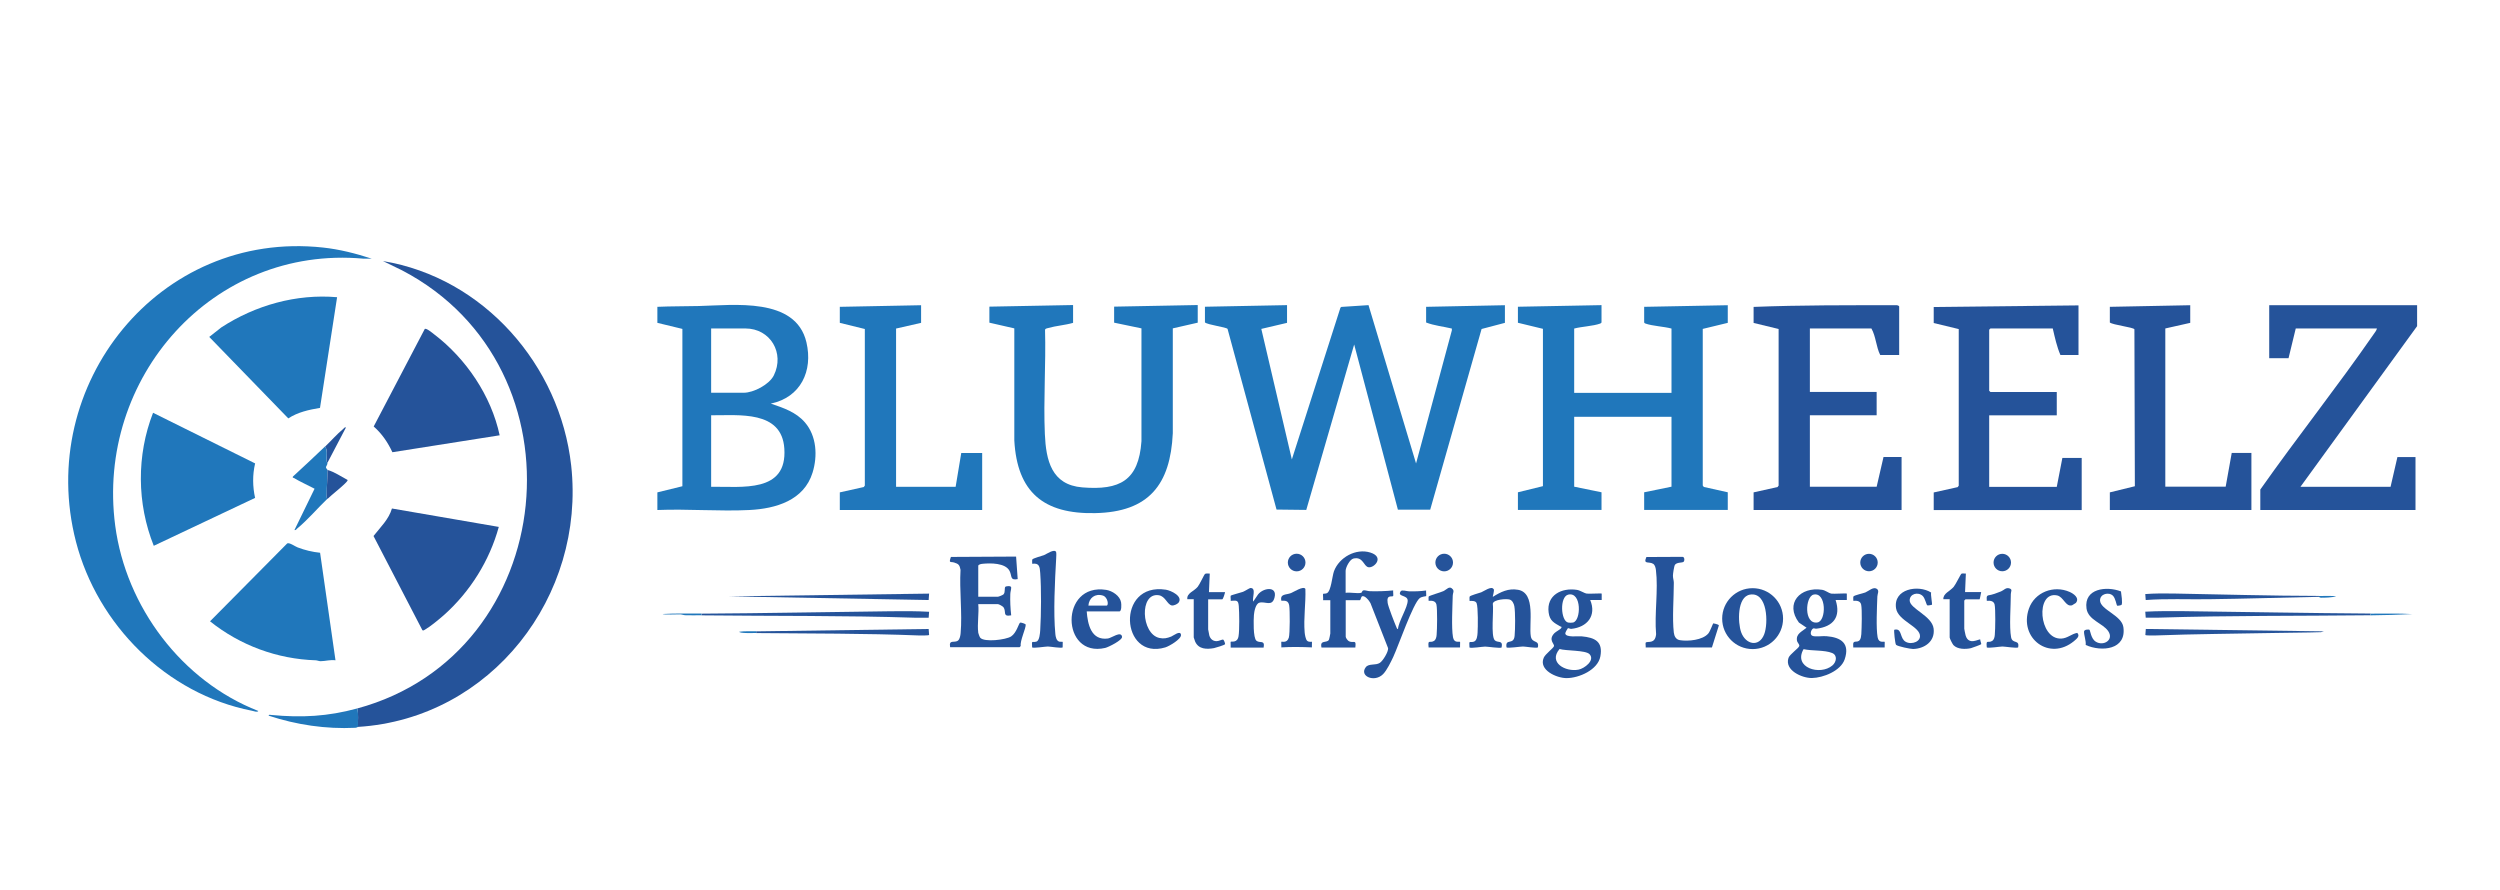 <?xml version="1.0" encoding="UTF-8"?>
<svg id="Layer_1" data-name="Layer 1" xmlns="http://www.w3.org/2000/svg" viewBox="0 0 280.78 100">
  <defs>
    <style>
      .cls-1 {
        fill: #25539a;
      }

      .cls-2 {
        fill: #2077bb;
      }
    </style>
  </defs>
  <path class="cls-1" d="M151.14,66.58c.48-.08,1.32.11,1.74,0,.1-.03.07-.25.29-.28.18-.02.48.1.72.1.86.02,1.72,0,2.58-.09-.02.13.04.59,0,.63-.14.14-.77-.21-.62.77.06.42.78,2.26.98,2.72.04.09.06.21.18.22.06-.86,1.11-2.45,1.09-3.21-.02-.65-1.23-.39-.78-1.04.13-.18.66,0,.9.01.65.02,1.3,0,1.95-.09-.02.13.04.59,0,.63-.03.03-.47.04-.72.23-.75.59-2.4,5.38-2.97,6.6-.27.57-.71,1.49-1.14,1.93-.97.99-2.71.23-1.95-.77.34-.45,1.1-.18,1.58-.49.35-.23.97-1.24.93-1.65l-1.98-5.06c-.12-.25-.68-.97-.98-.74-.08.06-.12.41-.22.41h-1.58v4.1c0,.14.23.45.38.52.56.24.81-.28.7.7h-3.8c-.21-.89.56-.48.82-.85.04-.05.17-.67.17-.73v-3.74h-.81c.03-.14-.04-.68,0-.72.02-.02.3,0,.43-.07.47-.22.59-1.91.79-2.46.58-1.57,2.48-2.61,4.09-2.1s.43,1.75-.2,1.65c-.57-.08-.59-1.23-1.7-.98-.43.1-.88,1.02-.88,1.38v2.48Z"/>
  <path class="cls-1" d="M109.86,71.04c.01.09.17.51.23.58.44.54,2.89.24,3.47-.14.61-.4.85-1.43,1-1.54.1-.07.63.14.64.2.04.4-.66,1.84-.56,2.41l-.13.14h-7.8c-.17-.94.51-.42.9-.76.19-.16.26-.57.28-.81.2-2.26-.15-4.83-.01-7.12-.1-.53-.21-.67-.71-.82-.42-.13-.64.12-.37-.63l7.32-.04.18,2.53c-.9.17-.61-.34-.92-.93-.47-.89-2.12-.88-3.02-.79-.13.01-.49.07-.49.23v3.47h2.21c.08,0,.56-.19.63-.27.23-.26.06-.74.22-.86.09-.06.64-.14.64.1s-.09.46-.1.72c-.03.8.01,1.6.1,2.4-1.02.19-.52-.42-.86-.9-.08-.12-.53-.36-.63-.36h-2.21c.1.99-.13,2.24,0,3.2Z"/>
  <path class="cls-1" d="M206.16,67.39c.62,1.9-.26,2.99-2.15,3.22-.13.02-.28-.08-.38-.02-.23.14-.43.72-.03.84.35.1,1.09-.01,1.52.02,1.65.13,2.67.8,2.06,2.6-.44,1.3-2.41,2.08-3.69,2.1-1.11.01-3.09-.87-2.62-2.26.14-.41,1.14-1.08,1.21-1.33.05-.19-.22-.37-.26-.62-.12-.78.59-1.02,1.08-1.44l-.86-.58c-1.61-2.15.14-4.06,2.6-3.68.38.06.76.38,1.02.43.29.05,1.7-.06,1.76,0v.72h-1.27ZM203.69,66.78c-.95.21-1.12,3.38.43,3.13,1.02-.16,1.02-3.45-.43-3.13ZM202.56,72.91c-1.19,2.07,1.85,3.01,3.24,1.83.45-.38.6-1.14-.03-1.4-.85-.35-2.27-.22-3.2-.43Z"/>
  <path class="cls-1" d="M178.6,67.39c.73,1.76-.33,3.06-2.13,3.24-.13.01-.33-.11-.38-.07-.04.03-.3.48-.29.58.04.49,1.44.29,1.85.33,1.48.14,2.4.58,2.09,2.25-.28,1.52-2.4,2.44-3.8,2.44-1.12,0-3.16-.91-2.56-2.29.18-.42,1.1-1.08,1.15-1.3.07-.28-.69-.7.06-1.47.16-.16.7-.43.77-.59s-.06-.12-.11-.15c-.71-.41-1.2-.63-1.32-1.57-.26-1.95,1.46-2.81,3.18-2.54.38.06.79.37,1.11.42.28.04,1.61-.05,1.67,0v.72h-1.27ZM176.14,66.78c-1,.23-.85,2.97-.02,3.14.14.03.4.03.54,0,.93-.18,1-3.48-.52-3.14ZM175.15,72.9c-1.27,1.5.65,2.59,2.13,2.31.66-.12,1.9-1.05,1.24-1.74-.44-.46-2.67-.36-3.36-.58Z"/>
  <path class="cls-1" d="M192.43,70.01s.59.1.62.23l-.78,2.48h-7.44c.02-.13-.04-.47,0-.54.18-.22,1.06.23,1.17-.95-.2-2.28.26-4.98-.02-7.21-.03-.24-.1-.55-.3-.69-.46-.31-1.17.12-.77-.77l4.04-.02c.26-.02.28.46.12.57s-.73.03-.95.32c-.1.13-.23,1.02-.23,1.22,0,.31.1.54.1.8,0,1.69-.19,3.99,0,5.6.05.41.24.78.68.85.92.15,2.57,0,3.2-.76.2-.24.5-1.09.55-1.13Z"/>
  <path class="cls-1" d="M167.75,66.14c.13.2-.13.82-.08.89.88-.55,1.74-.98,2.82-.79,2.05.35,1.2,3.86,1.44,5.23.15.84.98.35.79,1.24-.12.12-1.42-.1-1.67-.1-.27,0-1.74.22-1.85.1-.17-1.08.81-.2.91-1.3.07-.72.09-2.64-.03-3.32-.05-.28-.22-.66-.52-.75-.4-.12-1.82-.01-1.9.46.12.77-.24,3.64.22,4.11.33.33.95-.07.77.81-.12.12-1.58-.1-1.85-.1s-1.64.22-1.76.1c-.05-.9-.02-.5.48-.65.37-.11.41-.69.43-1.01.04-.6.07-2.87-.11-3.32-.12-.29-.55-.25-.79-.25.01-.15-.03-.35.01-.48.04-.13,1.07-.4,1.31-.49.28-.11,1.14-.74,1.37-.36Z"/>
  <path class="cls-1" d="M200.26,69.48c0,1.89-1.53,3.42-3.42,3.42s-3.42-1.53-3.42-3.42,1.53-3.42,3.42-3.42,3.42,1.53,3.42,3.42ZM196.56,66.78c-1.48.23-1.39,3.16-1.01,4.22.5,1.4,2.02,1.73,2.59.24.48-1.24.38-4.77-1.58-4.46Z"/>
  <path class="cls-1" d="M118.61,61.99c.05.07.02.6.01.75-.14,2.45-.33,6.08-.09,8.48.03.29.11.74.43.84.11.04.37,0,.39.02.03.03-.02.51,0,.63-.12.12-1.41-.1-1.67-.1s-1.65.22-1.76.1c-.05-.9-.02-.5.48-.65.35-.1.41-.96.43-1.29.11-1.8.13-4.62,0-6.41-.05-.68-.08-1.16-.9-1.04.01-.15-.03-.35.01-.48.04-.13,1.07-.4,1.31-.49.28-.11,1.14-.74,1.37-.36Z"/>
  <path class="cls-1" d="M122.05,68.65c.11,1.47.5,3.32,2.39,3.06.41-.06,1.47-.88,1.58-.2.07.38-1.52,1.17-1.89,1.26-4.98,1.15-5.13-7.34.11-6.52.69.11,1.55.67,1.67,1.4.04.21.08,1.02-.2,1.02h-3.66ZM122.24,68.02h2.03c.29,0,.15-.96-.4-1.13-.88-.27-1.57.27-1.63,1.13Z"/>
  <path class="cls-1" d="M233.14,67.72s-.37.24-.42.26c-.73.22-.95-.96-1.69-1.11-2.44-.5-2.07,4.96.47,4.85.71-.03,1.15-.53,1.8-.64.35.36-.07.67-.35.91-2.76,2.31-6.24-.3-5.08-3.63.65-1.85,2.78-2.66,4.55-1.89.45.19,1.19.69.72,1.25Z"/>
  <path class="cls-1" d="M132.33,67.72c-.12.14-.52.32-.72.28-.52-.1-.72-1.04-1.47-1.15-2.2-.32-1.98,4.35.07,4.8.5.11.86.03,1.34-.16.23-.09,1.04-.75,1.09-.18.04.47-1.33,1.27-1.76,1.4-5.04,1.52-5.57-7.35.06-6.48.57.09,2,.75,1.4,1.49Z"/>
  <path class="cls-1" d="M216.99,67.92s-.45.12-.54.06c-.1-.07-.24-.78-.5-1.04-.52-.51-1.47-.25-1.47.49,0,.94,2.51,1.72,2.69,3.17s-1.04,2.26-2.31,2.29c-.29,0-1.73-.29-1.91-.47-.11-.11-.26-1.63-.2-1.69.81-.21.64.71,1.08,1.19.51.56,1.76.3,1.81-.43.07-1.12-2.46-1.73-2.69-3.17-.34-2.19,2.5-2.69,3.94-1.77-.07.22.15,1.31.09,1.38Z"/>
  <path class="cls-1" d="M238.21,66.41c.03.26.22,1.41.05,1.53-.07.05-.44.12-.49.08s-.18-.83-.45-1.1c-.46-.48-1.48-.22-1.46.52.03,1.04,2.43,1.66,2.62,2.99.37,2.56-2.46,2.81-4.23,2.01.05-.47-.19-1.05-.19-1.49,0-.27.54-.28.62-.21s.17,1.01.7,1.33c.88.54,2.08-.21,1.39-1.2-.62-.89-2.25-1.23-2.43-2.53-.31-2.26,2.26-2.54,3.86-1.92Z"/>
  <path class="cls-1" d="M138.22,72.71c.02-.12-.03-.6,0-.63.09-.08.74.17.88-.61.12-.66.09-2.69.03-3.41s-.28-.6-.91-.58c.03-.18-.04-.42,0-.57.02-.07,1.17-.36,1.38-.44s.73-.42.83-.43c.71-.03.18,1.1.32,1.53l.45-.67c.5-.87,2.32-1.19,1.94.23-.28,1.05-1.05.37-1.7.56-.42.12-.58,1-.61,1.38-.04.54-.1,2.57.28,2.89s.98-.14.81.77h-3.7Z"/>
  <path class="cls-1" d="M218.98,67.3h-.72c-.03-.66.75-.89,1.17-1.4.22-.26.79-1.45.87-1.47.14-.05.33,0,.49-.01l-.09,2.08h1.81c-.03.09-.14.81-.18.81h-1.58s-.14.13-.14.14v3.16c0,.07.12.64.15.75.35,1.2,1.52.35,1.65.47-.03.14.15.45.09.53-.04.05-1,.4-1.15.44-.6.13-1.5.14-1.96-.35-.1-.11-.42-.74-.42-.85v-4.29Z"/>
  <path class="cls-1" d="M134.07,67.3h-.72c-.08-.7.74-.87,1.17-1.4.22-.27.74-1.4.81-1.44.15-.09.38-.03.54-.04l-.09,2.08h1.81c-.02.14-.22.81-.32.81h-1.58v3.38s.11.6.13.68c.12.39.39.64.82.64.24,0,.63-.2.72-.18.12.03.26.49.23.53-.06.08-1.06.4-1.24.43-.82.15-1.73.14-2.12-.73-.03-.07-.16-.44-.16-.47v-4.29Z"/>
  <path class="cls-1" d="M160.45,72.71c-.1-.98.13-.44.59-.72.23-.13.29-.44.31-.68.06-.6.09-2.91-.02-3.41-.1-.43-.52-.45-.88-.42.01-.15-.03-.35.01-.48.03-.1,1.36-.47,1.65-.61.39-.18.67-.66,1.05-.21.19.22,0,.44,0,.72-.03,1.17-.16,3.62.03,4.67.13.72.7.43.79.52.03.03-.02.51,0,.63h-3.52Z"/>
  <path class="cls-1" d="M208.14,72.71c.02-.15-.05-.43.04-.55.19-.27.79.25.87-.94.04-.66.1-2.77-.02-3.32-.1-.43-.52-.45-.88-.42.01-.15-.03-.35.01-.48.05-.14,1.09-.36,1.34-.46.4-.17.91-.68,1.3-.4.29.21.06.55.05.85-.04,1.14-.16,3.56.03,4.58.13.72.7.43.79.52.03.03-.02.51,0,.63h-3.52Z"/>
  <path class="cls-1" d="M226.66,72.71c-.12.12-1.5-.1-1.76-.1s-1.64.22-1.76.1c-.1-.98.13-.44.59-.72.23-.13.29-.44.31-.68.06-.6.09-2.91-.02-3.41-.1-.43-.52-.45-.88-.42.01-.22-.09-.52.15-.61.51-.08.98-.26,1.45-.45.34-.14.53-.46.93-.34s.17.35.17.64c0,1.31-.19,3.69.03,4.85.15.8.98.21.79,1.15Z"/>
  <path class="cls-1" d="M146.61,66.14c.06,1.61-.22,3.29-.08,4.9.02.23.11.75.26.91.21.21.52.1.55.13.03.03-.02.51,0,.63-1.15-.05-2.28-.07-3.43,0,.02-.12-.03-.61,0-.63.06-.06.64.2.84-.47.13-.42.13-3.13.04-3.62-.1-.52-.4-.54-.88-.52-.17-.8.52-.64,1.08-.86.31-.12,1.39-.83,1.61-.48Z"/>
  <path class="cls-1" d="M78.78,68.92c7.09-.04,14.19-.19,21.27-.27,1.43-.02,2.87-.02,4.3.06l-.05.67c-.48-.02-.96.02-1.44,0-8.01-.26-16.05-.18-24.07-.27v-.18Z"/>
  <path class="cls-1" d="M266.23,68.92v.18c-7.93.09-15.88.02-23.8.27-.48.02-.96-.02-1.44,0l-.05-.67c1.42-.08,2.87-.07,4.3-.06,6.99.09,14,.22,21,.27Z"/>
  <polygon class="cls-1" points="104.35 66.67 104.3 67.39 81.85 66.98 104.35 66.67"/>
  <path class="cls-1" d="M84.93,70.91l19.37-.27.05.67c-.01.08-.98.06-1.13.06-6.07-.24-12.2-.21-18.29-.27v-.18Z"/>
  <path class="cls-1" d="M260.99,70.91l-.31.09c-1.75.06-3.5.05-5.24.09-4.43.09-8.93.11-13.36.28-.15,0-1.12.03-1.13-.06l.05-.67,20,.27Z"/>
  <path class="cls-1" d="M260.45,66.94v.09c-4.13.08-8.29.22-12.42.27-2.35.03-4.7-.08-7.04.09l-.05-.67c1.06-.08,2.15-.08,3.21-.06,5.42.1,10.87.26,16.3.27Z"/>
  <circle class="cls-1" cx="145.63" cy="63.18" r=".99"/>
  <circle class="cls-1" cx="162.2" cy="63.18" r=".99"/>
  <circle class="cls-1" cx="209.91" cy="63.18" r=".98"/>
  <circle class="cls-1" cx="224.88" cy="63.18" r=".98"/>
  <path class="cls-2" d="M266.23,68.92c1.56.01,3.14-.05,4.7.05-1.57.08-3.13.12-4.7.14v-.18Z"/>
  <path class="cls-2" d="M78.78,68.92v.18c-.59,0-1.18.02-1.77,0-.21,0-.41-.09-.62-.1-.2,0-1.95.06-1.95-.04,1.44-.09,2.89-.04,4.34-.05Z"/>
  <path class="cls-2" d="M84.93,70.91v.18c-.23,0-1.9.07-1.9-.14.62-.08,1.27-.04,1.9-.05Z"/>
  <path class="cls-2" d="M260.45,66.94c.19,0,1.9-.05,1.9.05-.56.12-1.11.14-1.68.14-.12,0-.21-.09-.22-.09v-.09Z"/>
  <g>
    <path class="cls-1" d="M271.47,34.28v2.35l-13.1,18.04h10.12l.77-3.34h2.03v5.95h-17.43v-2.3c4.14-5.88,8.63-11.52,12.72-17.43.14-.2.33-.43.38-.66h-9.12l-.81,3.34h-2.17v-5.95h16.62Z"/>
    <path class="cls-2" d="M144.55,34.28v1.98l-2.89.68,3.43,14.66,5.46-17.05.1-.08,3.05-.2,5.34,17.78,4.02-14.94v-.21c-.96-.23-2-.33-2.89-.68v-1.76l8.85-.18v1.98l-2.62.69-5.77,20.29h-3.63s-4.91-18.55-4.91-18.55l-5.38,18.58-3.34-.04-5.5-20.29c-.14-.2-2.23-.45-2.54-.73v-1.76l9.21-.18Z"/>
    <path class="cls-2" d="M179.87,34.28v1.94c-.04.06-.09.09-.15.12-.79.29-2.07.33-2.92.56v7.22h10.93v-7.22c-.85-.23-2.13-.28-2.92-.56-.07-.02-.12-.06-.15-.12v-1.76l9.39-.18v1.98l-2.81.68v17.59s.12.16.12.16l2.69.6v1.98h-9.39v-1.98l3.07-.63v-7.85h-10.93v7.85l3.07.63v1.98h-9.39v-1.98l2.81-.69v-17.67s-2.81-.68-2.81-.68v-1.8l9.39-.18Z"/>
    <path class="cls-2" d="M73.82,34.46c1.55-.07,3.1-.05,4.66-.09,3.91-.09,10.89-1.03,12.09,4.07.76,3.23-.65,6.19-4,6.89,1.41.48,2.84.95,3.84,2.12,1.31,1.53,1.43,3.76.85,5.63-.96,3.12-4.12,4.05-7.08,4.2-3.39.17-6.94-.14-10.35,0v-1.98l2.81-.69v-17.67s-2.81-.68-2.81-.68v-1.8ZM79.87,44.11h3.66c1.11,0,2.87-.92,3.38-1.95,1.24-2.5-.38-5.27-3.2-5.27h-3.84v7.22ZM79.87,54.67c3.45-.04,8.56.73,8.22-4.29-.28-4.32-5.1-3.72-8.22-3.74v8.03Z"/>
    <path class="cls-2" d="M120.52,34.28v1.98c-.89.26-1.93.33-2.8.58-.12.04-.3.05-.35.19.11,3.87-.19,7.86-.02,11.72.13,2.95.74,5.71,4.21,5.99,4.2.34,6.33-.75,6.64-5.19v-12.67s-3.07-.64-3.07-.64v-1.8l9.39-.18v1.98l-2.8.64v11.77c-.27,5.79-2.7,8.86-8.72,8.98-5.78.12-8.76-2.34-9.08-8.17v-12.58s-2.8-.64-2.8-.64v-1.8l9.39-.18Z"/>
    <path class="cls-1" d="M213.29,39.87h-2.12c-.46-.91-.48-2.09-.99-2.98h-6.91v7.13h7.5v2.62h-7.5v8.03h7.5l.77-3.34h2.03v5.95h-16.62v-1.98l2.69-.6.12-.16v-17.59s-2.81-.68-2.81-.68v-1.8c5.33-.21,10.69-.19,16.04-.19.09-.02.31.07.31.14v5.46Z"/>
    <path class="cls-1" d="M233.44,34.28v5.59h-2.03c-.4-.93-.63-1.98-.86-2.98h-7s-.14.13-.14.14v6.86s.13.14.14.14h7.45v2.62h-7.59v8.03h7.59l.63-3.25h2.17v5.86h-16.62v-1.98l2.69-.6.12-.16v-17.59s-2.81-.68-2.81-.68v-1.8l16.26-.18Z"/>
    <polygon class="cls-2" points="103.45 34.28 103.45 36.26 100.64 36.9 100.64 54.67 107.33 54.67 107.96 50.88 110.31 50.88 110.31 57.28 94.32 57.28 94.32 55.3 97.01 54.7 97.13 54.54 97.13 36.95 94.32 36.26 94.32 34.46 103.45 34.28"/>
    <path class="cls-1" d="M245.99,34.28v1.98l-2.8.63v17.77h6.78l.68-3.79h2.21v6.41h-15.9v-1.98l2.81-.69-.05-17.63c-.15-.23-2.41-.48-2.76-.76v-1.76l9.03-.18Z"/>
  </g>
  <g>
    <path class="cls-2" d="M41.75,29.05h-.95c-16.93-1.52-30.05,13.4-27.86,29.99,1.21,9.12,7.47,17.45,16.07,20.81-.08.19-.58,0-.74-.03-9.57-1.88-17.32-9.64-19.74-18.99-4.55-17.61,9.33-35.02,27.74-33.03,1.87.2,3.7.67,5.48,1.25Z"/>
    <path class="cls-1" d="M40.21,81.64c-.04-.69.09-1.41-.09-2.07,22.8-6.18,25.97-38.26,5.05-49.2l-2.16-1.05c11.32,1.87,19.89,11.69,21.14,22.96,1.62,14.68-8.98,28.42-23.94,29.36Z"/>
    <path class="cls-2" d="M28.65,52.06c-.3,1.28-.28,2.59,0,3.86l-11.38,5.38c-1.9-4.75-1.94-10.17-.08-14.94l11.47,5.69Z"/>
    <path class="cls-2" d="M37.86,33.38l-1.92,12.43c-1.24.21-2.5.48-3.56,1.18l-8.88-9.15,1.36-1.07c3.81-2.48,8.43-3.79,13-3.39Z"/>
    <path class="cls-2" d="M35.95,62.08l1.73,12.08c-.55-.09-1.15.1-1.67.1-.19,0-.37-.09-.54-.1-4.34-.14-8.49-1.67-11.88-4.38l8.67-8.75c.26-.12.87.34,1.17.45.81.31,1.65.51,2.51.6Z"/>
    <path class="cls-1" d="M56.11,48.89l-12.04,1.9c-.51-1.1-1.18-2.09-2.1-2.89l5.74-10.96c.18-.11.86.46,1.04.6,3.6,2.74,6.42,6.91,7.37,11.36Z"/>
    <path class="cls-1" d="M56.02,59.18c-1.04,3.79-3.21,7.26-6.14,9.88-.51.45-1.57,1.33-2.14,1.65-.1.05-.19.15-.3.07l-5.49-10.58c.76-.97,1.72-1.87,2.07-3.09l12.01,2.07Z"/>
    <path class="cls-2" d="M36.78,51.96c.01.26-.15.37-.17.51-.01.13.16.24.17.3.04.76-.1,1.89-.09,2.75,0,.15-.06.4.09.49-1.09,1.04-2.19,2.35-3.39,3.34-.1.08-.15.22-.32.18l2.26-4.64c-.77-.41-1.58-.76-2.33-1.21-.07-.04-.15.03-.11-.15,1.22-1.11,2.42-2.25,3.61-3.38.31.38.17,1.09.18,1.59,0,.12.09.2.09.22Z"/>
    <path class="cls-2" d="M40.12,79.57c.18.67.05,1.39.09,2.07-.02,0-.14.09-.31.1-3.3.16-6.6-.33-9.72-1.36-.02-.16.2-.09.3-.08,3.41.32,6.32.17,9.63-.73Z"/>
    <path class="cls-1" d="M36.78,56.02c-.15-.09-.09-.34-.09-.49-.01-.86.13-1.99.09-2.75.79.22,1.53.74,2.26,1.13.03.12-.32.41-.4.5-.59.56-1.29,1.08-1.85,1.62Z"/>
    <path class="cls-1" d="M36.51,50.16c.65-.62,1.35-1.42,2.03-1.98.1-.08.15-.22.32-.18l-2.08,3.97s-.09-.1-.09-.22c0-.49.14-1.2-.18-1.59Z"/>
  </g>
</svg>